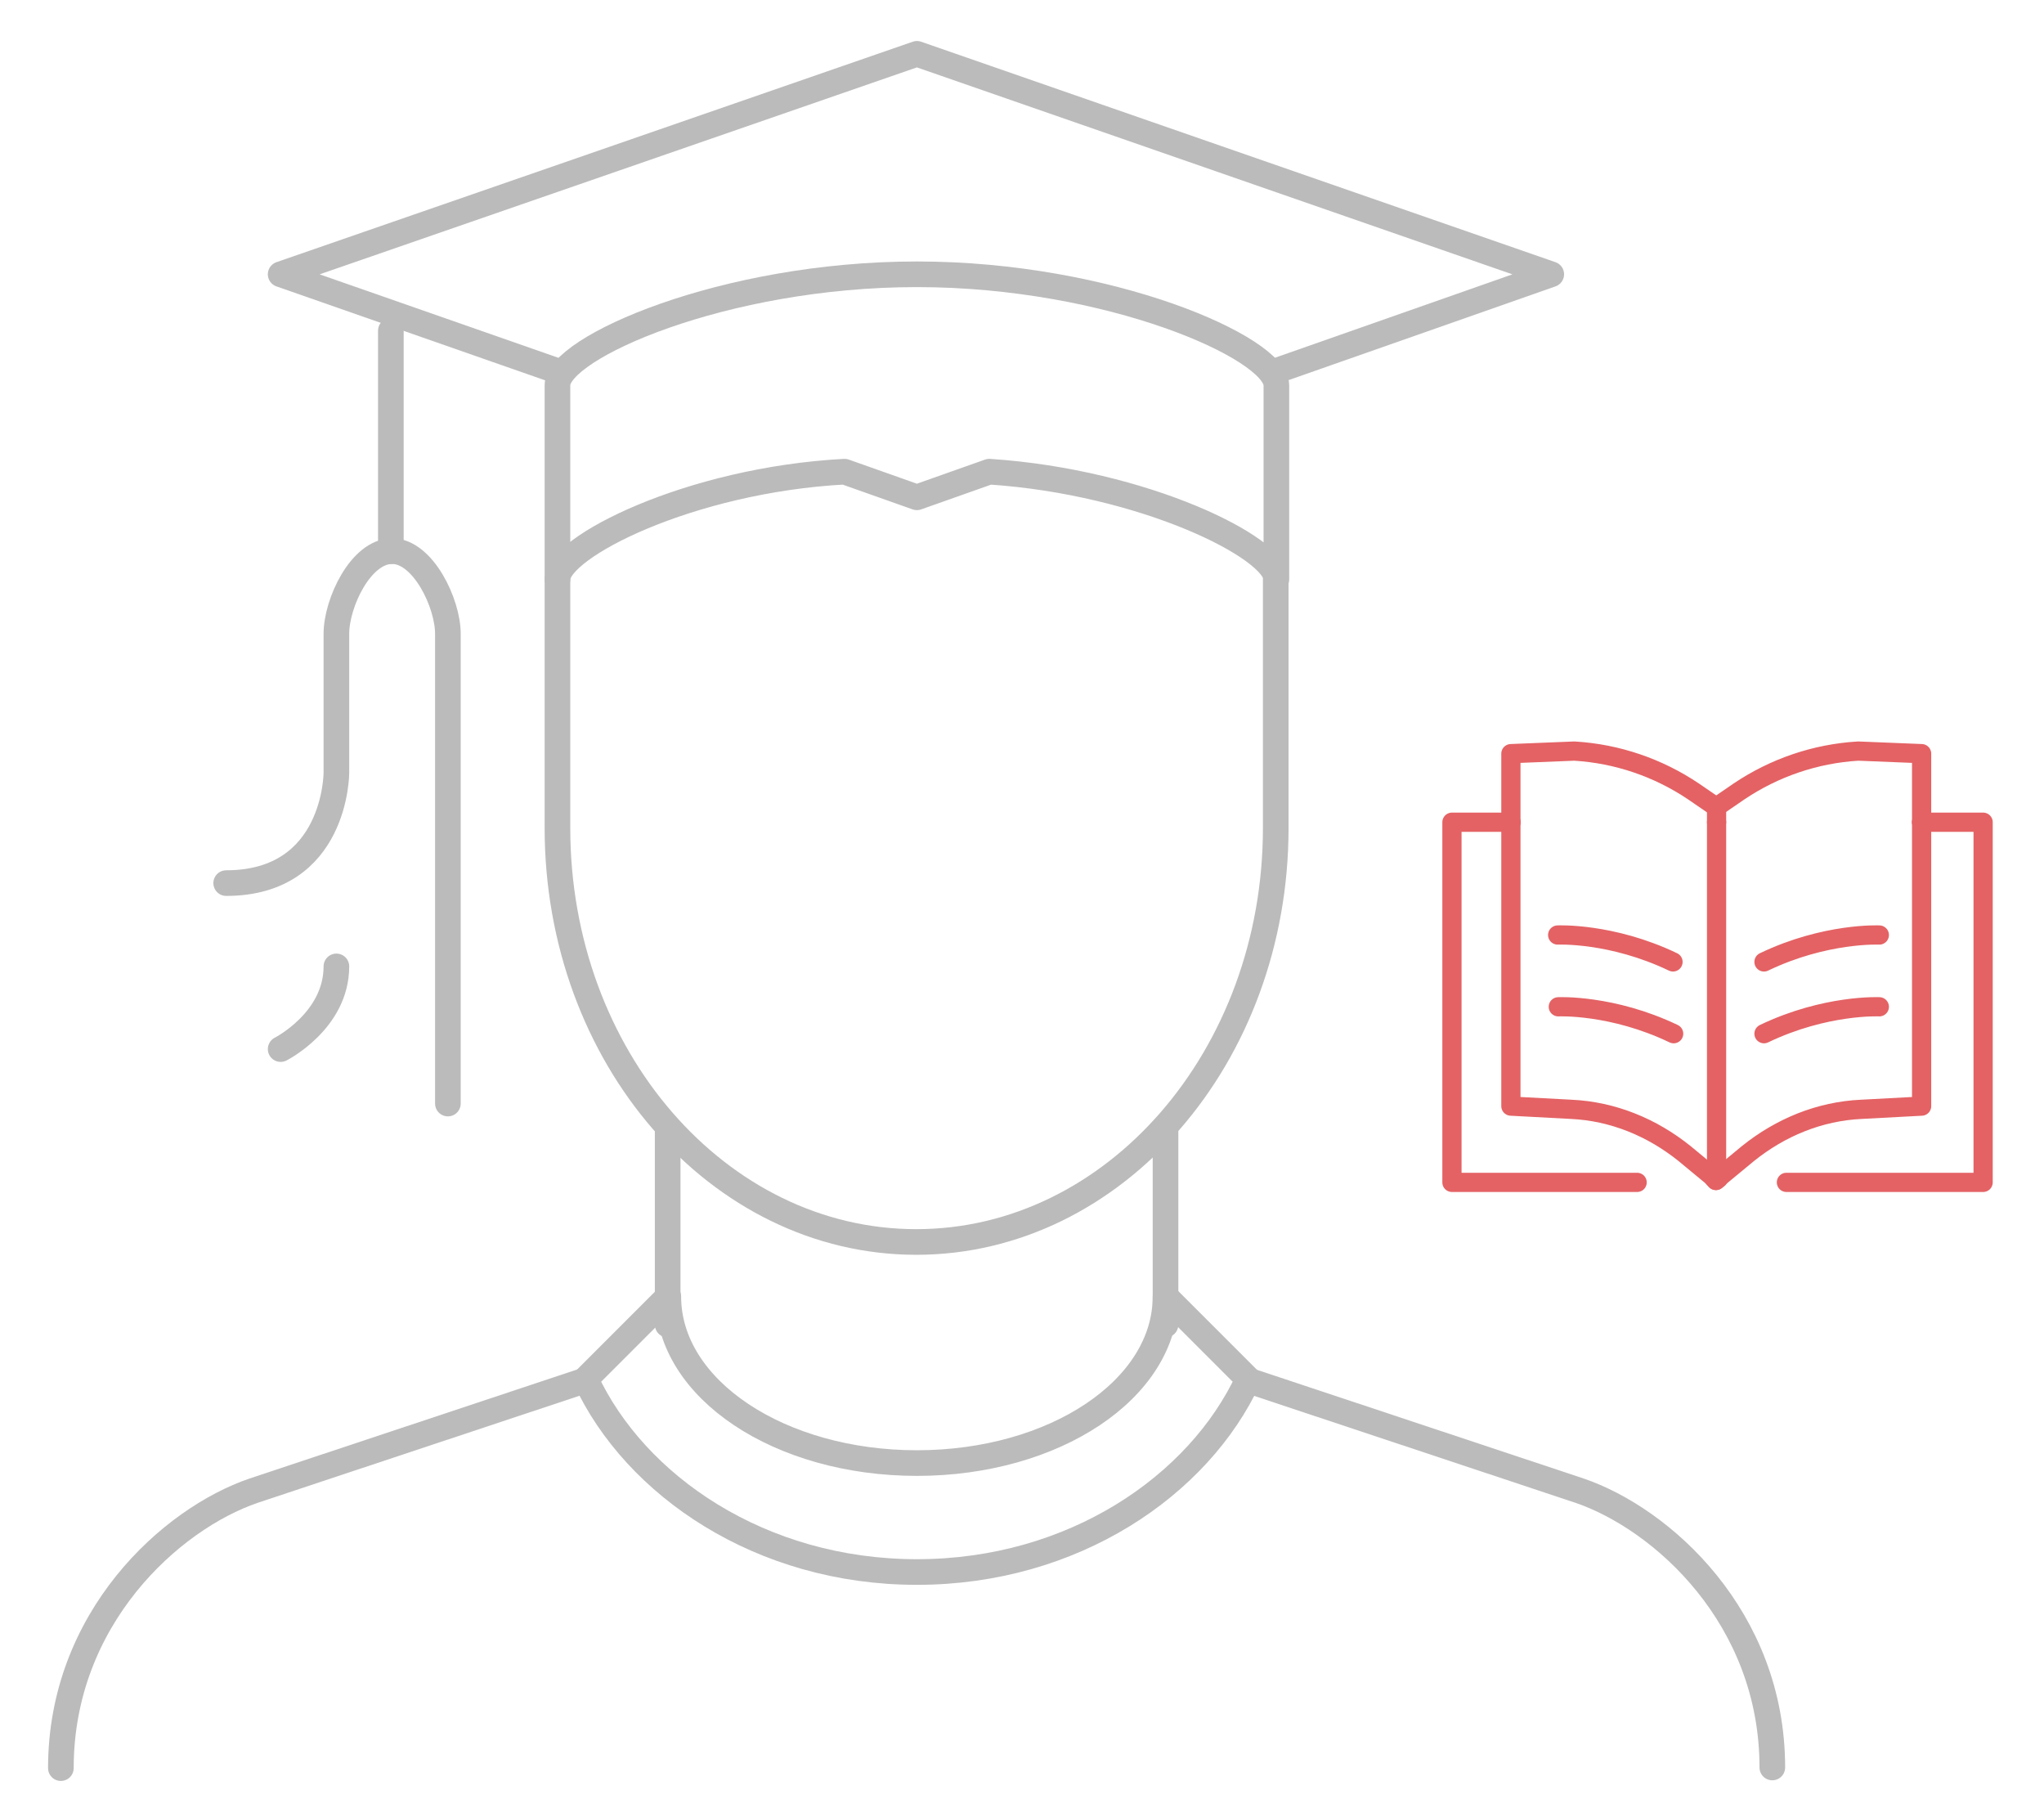 <?xml version="1.0" encoding="utf-8"?>
<!-- Generator: Adobe Illustrator 21.1.0, SVG Export Plug-In . SVG Version: 6.00 Build 0)  -->
<svg version="1.1" id="Layer_1" xmlns="http://www.w3.org/2000/svg" xmlns:xlink="http://www.w3.org/1999/xlink" x="0px" y="0px"
	 viewBox="0 0 319 283.5" style="enable-background:new 0 0 319 283.5;" xml:space="preserve">
<style type="text/css">
	.st0{fill:none;stroke:#BBBBBB;stroke-width:4;stroke-linecap:round;stroke-linejoin:round;stroke-miterlimit:10;}
	.st1{display:none;fill:none;stroke:#BBBBBB;stroke-width:4;stroke-linecap:round;stroke-linejoin:round;stroke-miterlimit:10;}
	.st2{fill:none;stroke:#E46264;stroke-width:3;stroke-linecap:round;stroke-linejoin:round;stroke-miterlimit:10;}
</style>
<g>
	<g id="graduate">
		<path class="st0" d="M143.1,42.8C112.9,42.8,87,54.3,87,60.1v30.3c0-5,20.6-15.5,44.8-16.8l11.3,4l11.3-4
			c24.2,1.6,44.8,11.9,44.8,16.8V60.1C199.1,54.3,173.2,42.8,143.1,42.8z"/>
		<line class="st0" x1="61" y1="51.6" x2="61" y2="86"/>
		<path class="st0" d="M35.3,137.8c17.2,0,17.2-17.2,17.2-17.2V98.9c0-4.8,3.8-12.9,8.7-12.9c4.8,0,8.7,8.1,8.7,12.9v73.3"/>
		<path class="st1" d="M69.7,98.9c0,4.8,0,8.7-8.7,8.7s-8.7-4.4-8.7-8.7c0-4.8,3.8-12.9,8.7-12.9C65.8,86,69.7,94.2,69.7,98.9z"/>
		<polyline class="st0" points="87,57.9 43.8,42.8 43.8,42.8 143.1,8.4 242.1,42.8 242.1,42.8 199.1,57.9 		"/>
		<path class="st0" d="M199.1,90.4v38.8c0,35.7-25.2,64.6-56.1,64.6S87,164.9,87,129.2V90.4"/>
		<line class="st0" x1="181.9" y1="176.6" x2="181.9" y2="206.7"/>
		<path class="st0" d="M194.8,215.4l51.7,17.2c12.9,4.4,30.1,19.8,30.1,43.2"/>
		<line class="st0" x1="104.2" y1="176.6" x2="104.2" y2="206.7"/>
		<path class="st0" d="M91.3,215.4l-51.7,17.2C26.7,237,9.5,252.5,9.5,275.9"/>
		<path class="st0" d="M143.1,228.3c-21.4,0-38.8-11.5-38.8-26l-12.9,12.9c7.7,16.6,27.3,30.1,51.7,30.1s44-13.5,51.7-30.1
			l-12.9-12.9C181.9,216.8,164.5,228.3,143.1,228.3z"/>
		<path class="st0" d="M43.8,163.7c0,0,8.7-4.4,8.7-12.9"/>
	</g>
	<g>
		<g>
			<polyline class="st2" points="299.9,128.3 309.5,128.3 309.5,184.5 278.8,184.5 			"/>
			<polyline class="st2" points="235.8,128.3 226.6,128.3 226.6,184.5 255.5,184.5 			"/>
			<path class="st2" d="M235.8,128.3v44.3l9.4,0.5c6.5,0.3,12.6,2.8,17.7,6.9l4.6,3.8"/>
			<path class="st2" d="M235.8,128.3v-10.7l9.9-0.4c6.7,0.4,13.1,2.6,18.6,6.3l3.5,2.4"/>
			<line class="st2" x1="267.5" y1="183.9" x2="267.8" y2="184.2"/>
			<path class="st2" d="M299.9,128.3v44.3l-9.4,0.5c-6.5,0.3-12.6,2.8-17.7,6.9l-4.6,3.8"/>
			<path class="st2" d="M299.9,128.3v-10.7l-9.9-0.4c-6.7,0.4-13.1,2.6-18.6,6.3l-3.5,2.4"/>
			<line class="st2" x1="268.2" y1="183.9" x2="267.8" y2="184.2"/>
			<line class="st2" x1="267.9" y1="128.3" x2="267.9" y2="126.2"/>
			<line class="st2" x1="267.9" y1="183.9" x2="267.9" y2="128.3"/>
			<path class="st2" d="M243.1,145.9c0,0,8.4-0.4,18,4.2"/>
			<path class="st2" d="M261.2,161.3c-9.6-4.6-18-4.2-18-4.2"/>
			<path class="st2" d="M293.3,145.9c0,0-8.4-0.4-18,4.2"/>
			<path class="st2" d="M293.3,157.1c0,0-8.4-0.4-18,4.2"/>
		</g>
	</g>
</g>
</svg>
